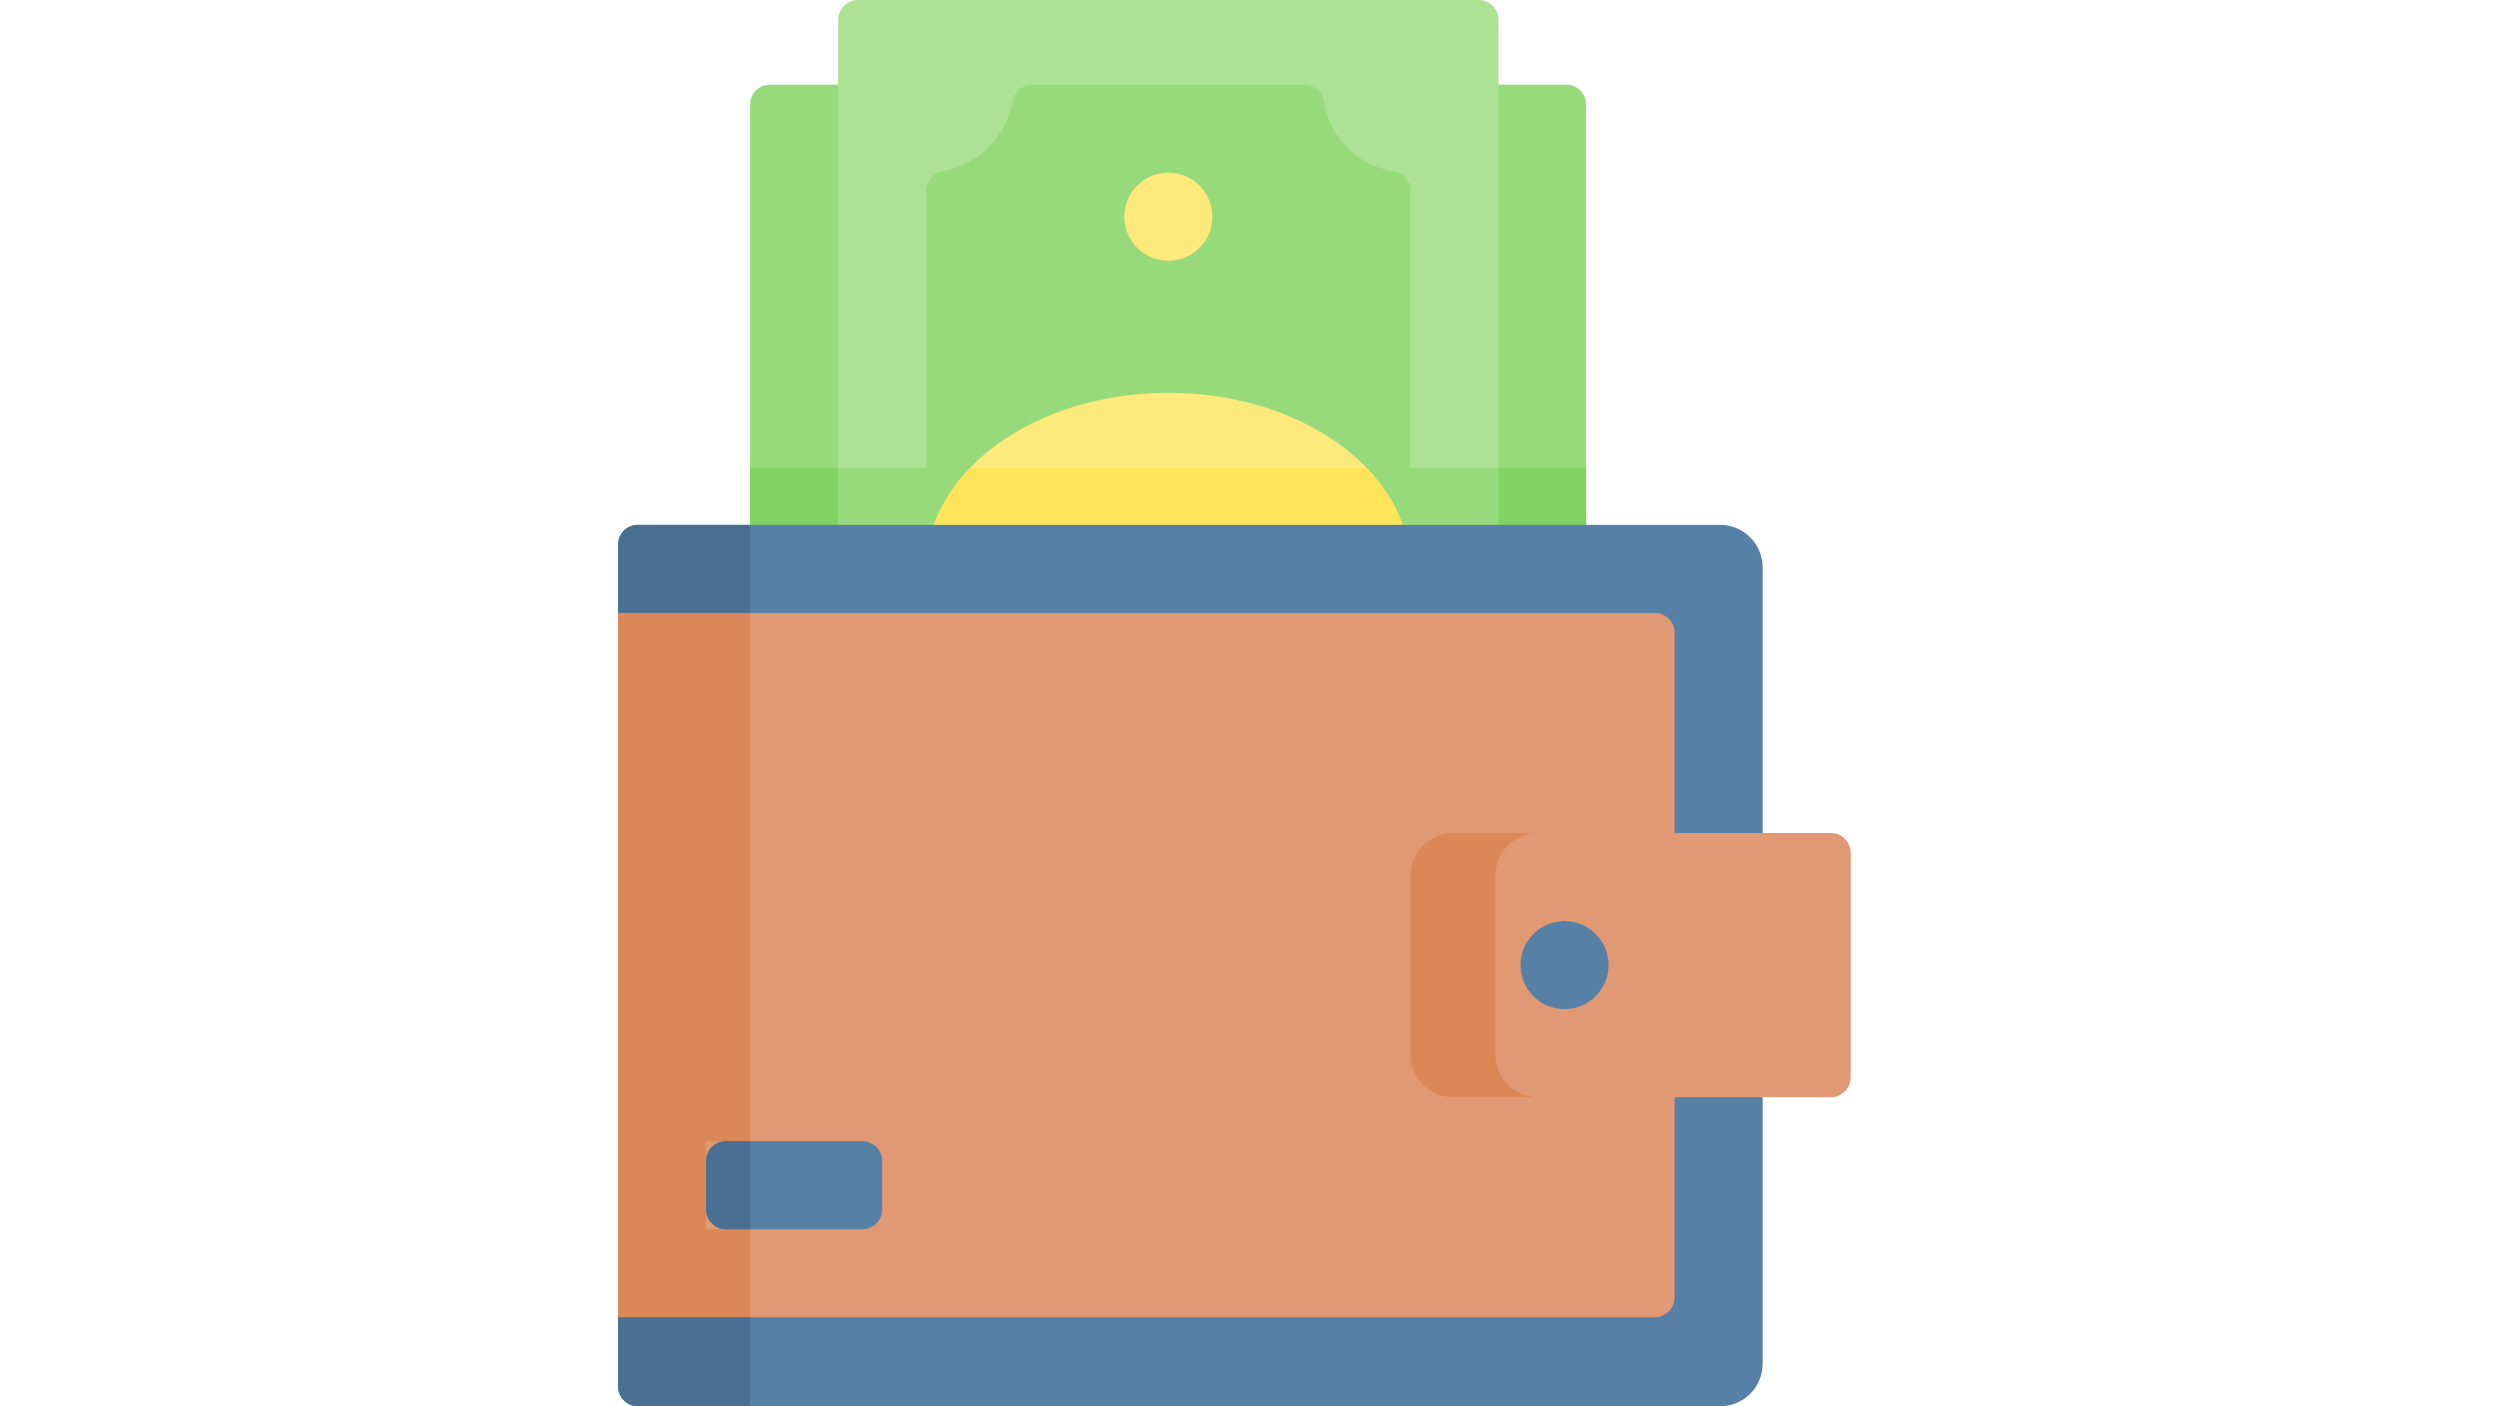 <?xml version="1.0" encoding="UTF-8"?>
<!-- Generated by Pixelmator Pro 3.7 -->
<svg width="80" height="45" viewBox="0 0 80 45" xmlns="http://www.w3.org/2000/svg">
    <g id="g1">
        <path id="path1" fill="#97da7b" stroke="none" d="M 24.004 17.703 L 24.004 3.343 C 24.004 2.993 24.288 2.709 24.639 2.709 L 27.728 2.709 L 27.728 17.703 Z"/>
        <path id="path2" fill="#97da7b" stroke="none" d="M 50.756 17.703 L 50.756 3.344 C 50.756 2.993 50.472 2.709 50.121 2.709 L 47.045 2.709 L 47.045 17.704 Z"/>
        <path id="path3" fill="#ade194" stroke="none" d="M 26.822 17.703 L 26.822 0.635 C 26.822 0.284 27.106 0 27.456 0 L 47.317 0 C 47.668 0 47.952 0.284 47.952 0.635 L 47.952 17.704 Z"/>
        <path id="path4" fill="#97da7b" stroke="none" d="M 29.639 17.704 L 29.639 6.106 C 29.639 5.794 29.866 5.535 30.173 5.479 C 31.364 5.262 32.2 4.329 32.406 3.237 C 32.464 2.933 32.722 2.709 33.032 2.709 L 41.732 2.709 C 42.038 2.709 42.305 2.925 42.356 3.226 C 42.532 4.264 43.296 5.267 44.6 5.484 C 44.906 5.534 45.135 5.791 45.135 6.1 L 45.135 17.704 L 29.639 17.704 Z"/>
        <path id="path5" fill="#fee97d" stroke="none" d="M 38.796 6.935 C 38.796 7.713 38.165 8.344 37.387 8.344 C 36.609 8.344 35.978 7.713 35.978 6.935 C 35.978 6.157 36.609 5.526 37.387 5.526 C 38.165 5.526 38.796 6.157 38.796 6.935 Z"/>
        <path id="path6" fill="#fee97d" stroke="none" d="M 29.883 16.797 C 30.744 14.366 33.778 12.57 37.387 12.57 C 40.997 12.57 44.03 14.366 44.891 16.797 L 37.387 17.704 Z"/>
        <path id="path7" fill="#80d261" stroke="none" d="M 24.004 14.982 L 26.821 14.982 L 26.821 16.796 L 24.004 16.796 Z"/>
        <path id="path8" fill="#80d261" stroke="none" d="M 47.952 14.982 L 50.756 14.982 L 50.756 16.796 L 47.952 16.796 Z"/>
        <path id="path9" fill="#97da7b" stroke="none" d="M 47.952 14.982 L 43.743 14.982 C 44.264 15.525 44.657 16.137 44.891 16.797 L 47.952 17.704 Z"/>
        <path id="path10" fill="#97da7b" stroke="none" d="M 26.822 14.982 L 26.822 17.703 L 29.883 16.796 C 30.116 16.137 30.51 15.525 31.031 14.982 Z"/>
        <path id="path11" fill="#fee45a" stroke="none" d="M 31.031 14.982 C 30.509 15.525 30.116 16.137 29.883 16.796 L 37.387 17.703 L 44.891 16.797 C 44.657 16.137 44.264 15.525 43.743 14.982 L 31.031 14.982 Z"/>
        <path id="path12" fill="#5680a6" stroke="none" d="M 55.044 45 L 20.413 45 C 20.062 45 19.778 44.716 19.778 44.365 L 19.778 42.153 L 20.685 39.336 L 20.685 22.5 L 19.778 19.614 L 19.778 17.431 C 19.778 17.08 20.062 16.796 20.413 16.796 L 55.044 16.796 C 55.796 16.796 56.405 17.405 56.405 18.157 L 56.405 43.639 C 56.405 44.391 55.796 45 55.044 45 Z"/>
        <path id="path13" fill="#e19974" stroke="none" d="M 52.952 19.614 L 19.778 19.614 L 19.778 42.153 L 52.952 42.153 C 53.303 42.153 53.587 41.869 53.587 41.518 L 53.587 20.249 C 53.587 19.898 53.303 19.614 52.952 19.614 Z"/>
        <path id="path14" fill="#497090" stroke="none" d="M 24.004 16.796 L 20.413 16.796 C 20.062 16.796 19.778 17.08 19.778 17.431 L 19.778 19.614 L 24.004 19.614 Z"/>
        <path id="path15" fill="#dc8758" stroke="none" d="M 22.595 36.518 L 24.004 36.518 L 24.004 19.614 L 19.778 19.614 L 19.778 42.153 L 24.004 42.153 L 24.004 39.336 L 22.595 39.336 Z"/>
        <path id="path16" fill="#497090" stroke="none" d="M 20.413 45 L 24.004 45 L 24.004 42.153 L 19.778 42.153 L 19.778 44.365 C 19.778 44.716 20.062 45 20.413 45 Z"/>
        <path id="path17" fill="#e19974" stroke="none" d="M 46.495 35.11 L 58.587 35.11 C 58.938 35.11 59.222 34.825 59.222 34.475 L 59.222 27.292 C 59.222 26.941 58.938 26.657 58.587 26.657 L 46.495 26.657 C 45.744 26.657 45.135 27.266 45.135 28.018 L 45.135 33.749 C 45.135 34.5 45.744 35.11 46.495 35.11 Z"/>
        <path id="path18" fill="#dc8758" stroke="none" d="M 47.856 33.749 L 47.856 28.018 C 47.856 27.266 48.465 26.657 49.217 26.657 L 46.495 26.657 C 45.744 26.657 45.135 27.266 45.135 28.018 L 45.135 33.749 C 45.135 34.5 45.744 35.11 46.495 35.11 L 49.217 35.11 C 48.465 35.11 47.856 34.5 47.856 33.749 Z"/>
        <path id="path19" fill="#5680a6" stroke="none" d="M 51.474 30.883 C 51.474 31.661 50.844 32.292 50.066 32.292 C 49.288 32.292 48.657 31.661 48.657 30.883 C 48.657 30.105 49.288 29.475 50.066 29.475 C 50.844 29.475 51.474 30.105 51.474 30.883 Z"/>
        <path id="path20" fill="#5680a6" stroke="none" d="M 27.595 39.336 L 23.23 39.336 C 22.88 39.336 22.595 39.051 22.595 38.701 L 22.595 37.153 C 22.595 36.803 22.88 36.518 23.23 36.518 L 27.595 36.518 C 27.946 36.518 28.23 36.803 28.23 37.153 L 28.23 38.701 C 28.23 39.051 27.946 39.336 27.595 39.336 Z"/>
        <path id="path21" fill="#497090" stroke="none" d="M 22.595 37.153 L 22.595 38.701 C 22.595 39.051 22.88 39.336 23.23 39.336 L 24.004 39.336 L 24.004 36.518 L 23.23 36.518 C 22.88 36.518 22.595 36.803 22.595 37.153 Z"/>
    </g>
</svg>
